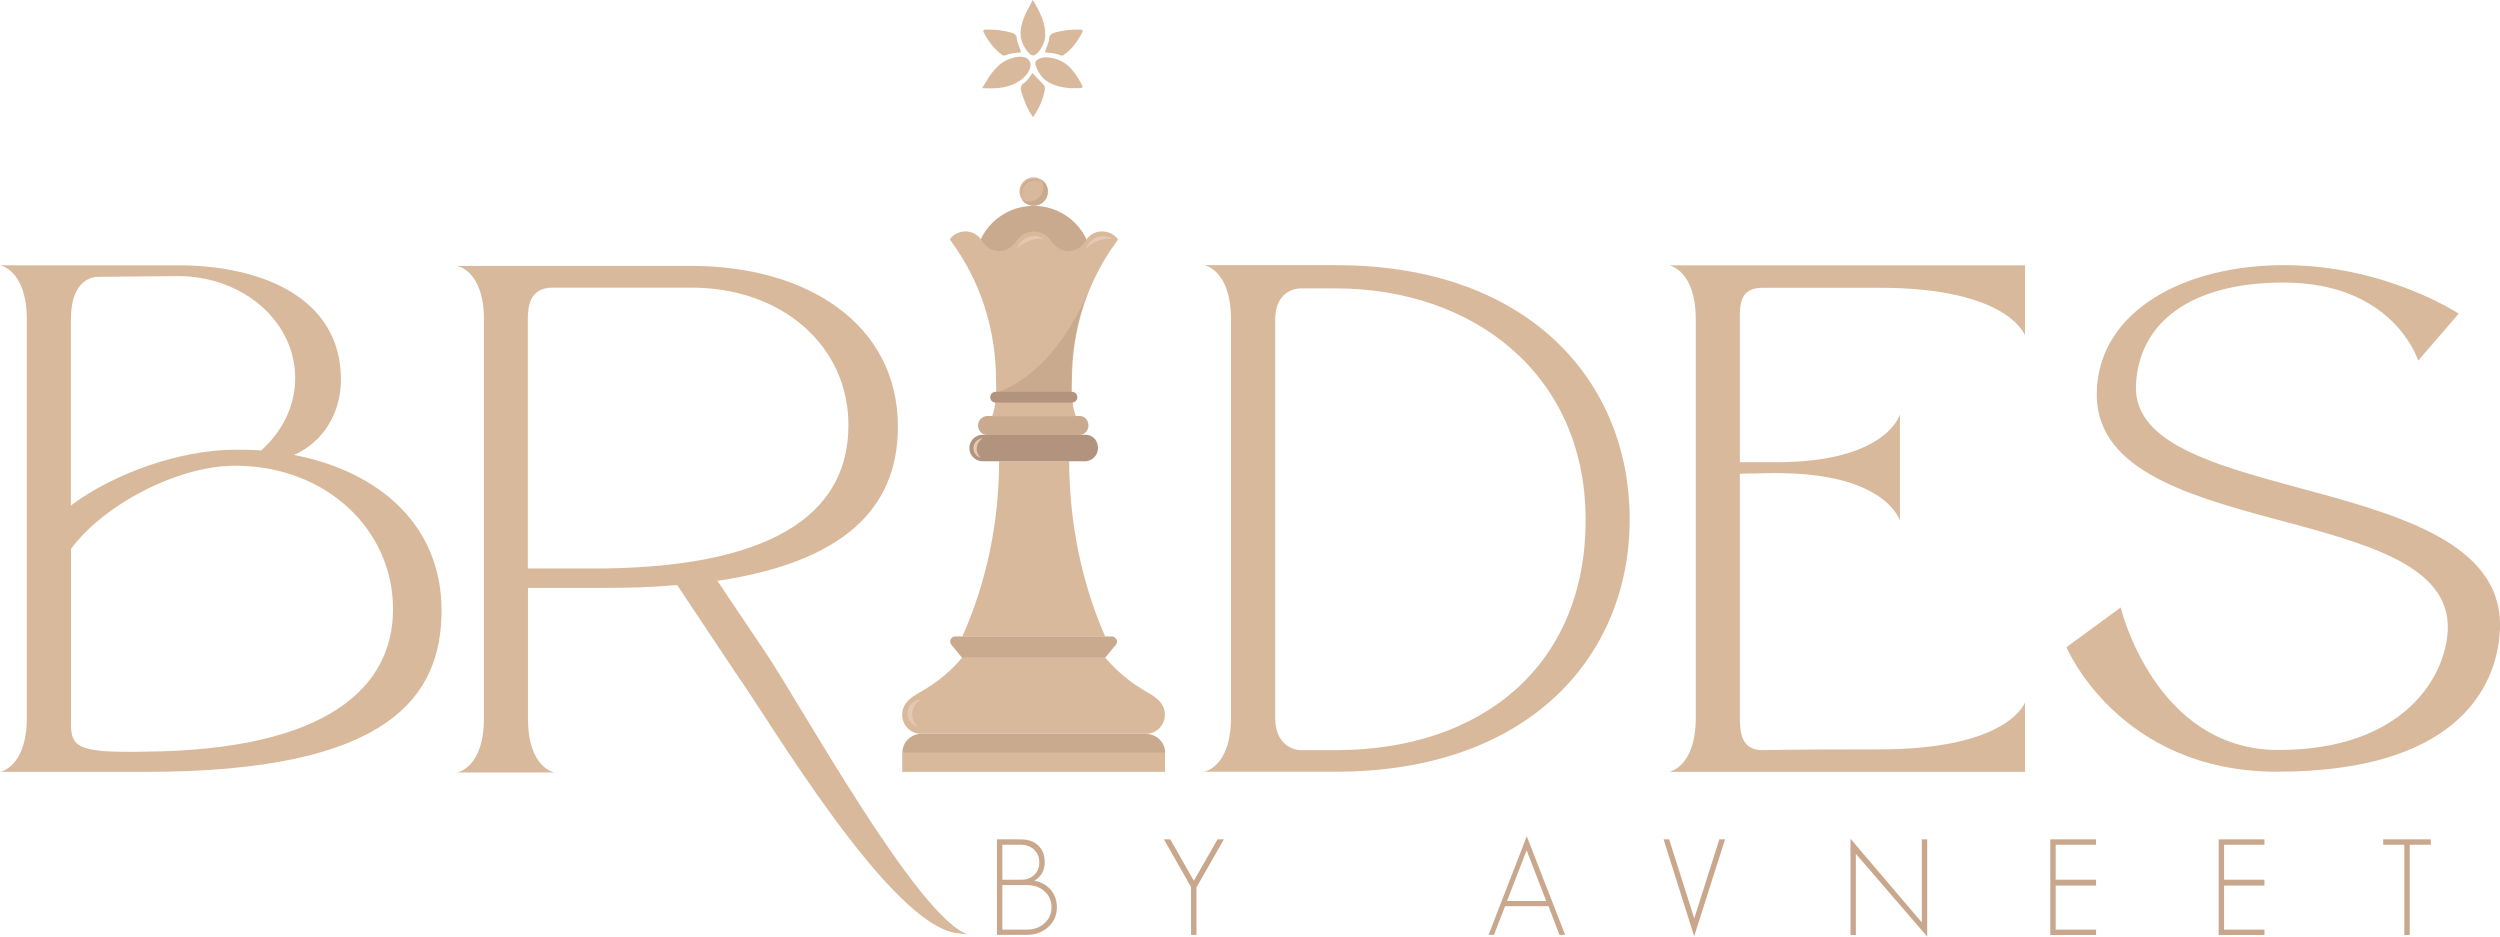 <?xml version="1.0" encoding="UTF-8"?>
<svg id="Layer_1" xmlns="http://www.w3.org/2000/svg" viewBox="0 0 162.27 60.79">
  <defs>
    <style>
      .cls-1 {
        fill: #d9b99c;
      }

      .cls-2 {
        fill: #c8a78c;
      }

      .cls-3 {
        fill: #e5c8b2;
      }

      .cls-4 {
        fill: #caaa8f;
      }

      .cls-5 {
        fill: #b2937d;
      }
    </style>
  </defs>
  <g>
    <path class="cls-2" d="M68.03,60.18c-.38.34-.84.5-1.38.5h-1.94v-6.2h1.51c.48,0,.86.12,1.14.37.3.27.45.64.45,1.11,0,.54-.22.94-.67,1.2.43.09.79.28,1.06.59.26.31.4.68.4,1.13,0,.53-.19.96-.56,1.29ZM67.12,55.14c-.24-.21-.53-.31-.87-.31h-1.19v2.27h1.24c.34,0,.61-.1.83-.31.22-.21.33-.48.33-.82s-.12-.62-.35-.82ZM67.77,57.83c-.3-.26-.67-.38-1.11-.38h-1.6v2.89h1.6c.44,0,.81-.13,1.12-.4.31-.27.47-.62.47-1.05s-.16-.79-.48-1.06Z"/>
    <path class="cls-2" d="M77.66,57.58v3.1h-.35v-3.1l-1.76-3.1h.41l1.53,2.69,1.54-2.69h.41l-1.77,3.1Z"/>
    <path class="cls-2" d="M101.22,60.68l-.71-1.86h-2.82l-.72,1.86h-.35l2.48-6.4,2.49,6.4h-.36ZM99.09,55.19l-1.27,3.29h2.54l-1.27-3.29Z"/>
    <path class="cls-2" d="M109.97,60.79l-1.99-6.31h.36l1.63,5.13,1.63-5.13h.37l-2.01,6.31Z"/>
    <path class="cls-2" d="M120.46,55.42v5.27h-.35v-6.25l4.63,5.43v-5.39h.35v6.31l-4.63-5.37Z"/>
    <path class="cls-2" d="M133.08,60.68v-6.2h2.97v.35h-2.62v2.27h2.62v.38h-2.62v2.86h2.62v.35h-2.97Z"/>
    <path class="cls-2" d="M144.01,60.68v-6.2h2.97v.35h-2.62v2.27h2.62v.38h-2.62v2.86h2.62v.35h-2.97Z"/>
    <path class="cls-2" d="M156.41,54.83v5.86h-.35v-5.86h-1.37v-.35h3.09v.35h-1.37Z"/>
  </g>
  <path class="cls-1" d="M28.66,39.62c0,5.68-3.52,10.48-19.17,10.48H0s1.74-.28,1.74-3.52v-25.84c0-3.24-1.74-3.52-1.74-3.52h11.56c5.36,0,10.57,2.07,10.57,7.42,0,2.25-1.22,4.09-3.05,4.89,5.59,1.08,9.58,4.6,9.58,10.1ZM25.51,39.53c0-5.17-4.37-9.3-10.24-9.3-3.85,0-8.64,2.63-10.66,5.4v10.95c-.05,1.88.14,2.3,4.74,2.21,11.98-.09,16.16-4.23,16.16-9.25ZM4.6,32.81c2.82-2.11,7.14-3.62,10.66-3.62.56,0,1.13,0,1.69.05,1.36-1.22,2.21-2.87,2.21-4.7,0-3.71-3.43-6.62-7.61-6.62-.09,0-5.21.05-5.21.05-.23,0-1.74.09-1.74,2.77v12.07Z"/>
  <path class="cls-1" d="M62.87,60.67c-3.24-.97-10.94-15.02-13.24-18.41-4.09-6.06-3.05-4.56-3.05-4.56,9.07-1.36,11.7-5.4,11.7-10.01,0-6.67-5.92-10.43-13.39-10.43h-15.22s1.74.28,1.74,3.48v25.88c0,3.24-1.74,3.52-1.74,3.52h6.34s-1.74-.23-1.74-3.52v-8.46h4.84c1.79,0,3.38-.05,4.84-.19l3.85,5.78c2.16,3.05,9.89,16.16,14.25,16.81.26.04.54.07.83.1h0ZM39.1,36.9h-4.84v-16.16c0-.89.14-2.07,1.6-2.07h9.02c5.87,0,10.19,3.76,10.19,8.93s-3.99,9.16-15.97,9.3Z"/>
  <path class="cls-1" d="M105.78,33.7c0,8.93-6.58,16.39-19.07,16.39h-8.55s1.74-.28,1.74-3.52v-25.84c0-3.24-1.74-3.52-1.74-3.52h8.55c12.54,0,19.07,7.56,19.07,16.49ZM102.92,33.75c0-9.49-7.33-15.03-16.21-15.03h-2.3c-.38,0-1.64.23-1.64,2.02v25.84c0,2.11,1.64,2.11,1.64,2.11h2.3c9.49,0,16.21-5.5,16.21-14.94Z"/>
  <path class="cls-1" d="M115.33,30.7l-2.4.05v15.83c0,.94.09,2.11,1.46,2.11,0,0,1.69-.05,7.61-.05,8.41,0,9.44-3.05,9.44-3.05v4.51h-23.11s1.74-.28,1.74-3.52v-25.84c0-3.24-1.74-3.52-1.74-3.52h23.11v4.56s-1.03-3.1-9.44-3.1h-7.61c-1.5,0-1.46,1.17-1.46,2.07v9.25h2.4c7.14,0,7.99-3.1,7.99-3.1v6.91s-.85-3.1-7.99-3.1Z"/>
  <path class="cls-1" d="M136.1,25.34c.19-5.12,5.59-8.13,12.17-8.13s11.32,3.15,11.32,3.15l-2.63,3.05s-1.55-5.07-8.74-5.07c-6.01,0-9.4,2.58-9.58,6.67-.33,8.03,24.05,5.36,23.63,15.83-.19,3.99-3.05,9.25-14.47,9.25-10.29,0-13.67-8.08-13.67-8.08l3.52-2.58s2.21,9.25,10.24,9.25,10.85-4.65,10.99-7.8c.33-8.6-23.21-5.54-22.78-15.55Z"/>
  <g>
    <g>
      <path class="cls-1" d="M69.4,29.94c0,3.99.83,7.97,2.34,11.38h-9.28c1.54-3.44,2.39-7.34,2.39-11.38h4.55Z"/>
      <path class="cls-4" d="M72.18,41.31h-10.17c-.26,0-.42.27-.29.5l.73.89h9.28l.73-.89c.13-.22-.04-.5-.29-.5Z"/>
      <path class="cls-4" d="M74.39,47.63h-14.59c-.23,0-.44.06-.62.17-.37.21-.61.61-.61,1.07h17.06c0-.68-.55-1.23-1.23-1.23Z"/>
      <polygon class="cls-1" points="69.51 48.87 58.56 48.87 58.56 50.1 69.51 50.1 75.62 50.1 75.62 48.87 69.51 48.87"/>
      <path class="cls-1" d="M74.17,44.75c-.31-.18-.61-.38-.89-.6-.28-.22-.56-.45-.81-.69-.13-.13-.26-.26-.39-.39-.05-.05-.33-.37-.33-.37h-9.31s-.28.32-.33.37c-.12.13-.25.26-.39.39-.26.25-.53.48-.81.69-.29.22-.58.42-.89.6-.67.4-1.46.75-1.46,1.65,0,.68.55,1.23,1.23,1.23h14.59c.68,0,1.23-.55,1.23-1.23,0-.9-.79-1.26-1.46-1.65Z"/>
      <path class="cls-5" d="M70.44,28.22h-6.66c-.48,0-.86.39-.86.86s.38.86.85.86h0s6.64,0,6.64,0c.06,0,.13,0,.19-.02.39-.09.67-.43.67-.84s-.26-.86-.83-.86Z"/>
      <path class="cls-4" d="M70.08,27h-5.98c-.34,0-.62.28-.62.62s.28.62.62.62h5.98s.06,0,.09-.02c.28-.06.48-.31.48-.6s-.2-.62-.57-.62Z"/>
      <circle class="cls-4" cx="67.09" cy="17.16" r="3.8"/>
      <circle class="cls-1" cx="67.09" cy="12.43" r=".92"/>
      <path class="cls-1" d="M72.55,15.52c-.23-.3-.6-.5-1.01-.5-.22,0-.43.05-.62.16-.22.12-.38.32-.51.53-.14.21-.33.38-.56.48-.16.07-.33.11-.51.11-.45,0-.85-.28-1.1-.64-.26-.37-.63-.63-1.1-.63-.01,0-.03,0-.04,0-.01,0-.03,0-.04,0-.47,0-.84.26-1.1.63-.25.36-.65.64-1.1.64-.17,0-.35-.04-.51-.11-.23-.1-.42-.27-.56-.48-.13-.21-.29-.41-.51-.53-.19-.1-.4-.16-.62-.16-.41,0-.78.2-1.01.5.03.05.06.1.09.15,1.85,2.51,2.9,5.62,2.91,8.98h0c.03.78.01,1.63-.25,2.37h5.43c-.27-.75-.28-1.59-.25-2.37h0c0-3.36,1.05-6.46,2.9-8.98.03-.05.06-.1.09-.15Z"/>
      <g>
        <path class="cls-4" d="M67.58,11.65c.09.14.14.31.14.5,0,.51-.41.92-.92.92-.18,0-.34-.05-.48-.14.16.26.45.42.78.42.51,0,.92-.41.92-.92,0-.33-.18-.62-.44-.78Z"/>
        <path class="cls-4" d="M66.34,12.52c0-.45.36-.81.81-.81.26,0,.5.12.64.32-.14-.24-.4-.41-.7-.41-.45,0-.81.36-.81.81,0,.19.06.36.17.5-.07-.12-.11-.26-.11-.41Z"/>
      </g>
      <g>
        <path class="cls-3" d="M59.21,46.36c0-.41.23-.77.56-.95-.48.02-.87.41-.87.9,0,.42.29.77.68.87-.23-.2-.37-.49-.37-.82Z"/>
        <path class="cls-3" d="M63.4,29.13c0-.29.16-.55.4-.68-.34.01-.62.3-.62.64,0,.3.2.55.48.62-.16-.14-.27-.35-.27-.58Z"/>
        <path class="cls-3" d="M67.79,15.52c-.23-.15-.49-.23-.78-.18-.01,0-.02,0-.04,0-.01,0-.02,0-.04,0-.41.06-.7.34-.88.7-.02.04-.05.09-.07.13.32-.34.75-.57,1.25-.65.19-.03.38-.03.56-.01Z"/>
        <path class="cls-3" d="M72.26,15.52c-.23-.15-.49-.23-.78-.18-.01,0-.02,0-.04,0-.01,0-.02,0-.04,0-.41.06-.7.34-.88.7-.02.04-.05.09-.07.13.32-.34.75-.57,1.25-.65.19-.03.38-.03.56-.01Z"/>
      </g>
      <path class="cls-4" d="M69.54,24.65h0c0-1.98.37-3.86,1.04-5.59-.95,2.16-2.83,5.36-5.96,6.45,0,0,0,0,0,0h4.91c-.01-.29,0-.58,0-.86Z"/>
      <path class="cls-5" d="M69.58,26.13h-4.96c-.19,0-.35-.16-.35-.35s.16-.35.35-.35h4.96c.19,0,.35.16.35.35s-.16.35-.35.35Z"/>
    </g>
    <path class="cls-1" d="M67.04,0c.48.8.85,1.53.8,2.39-.03.51-.49,1.21-.79,1.21-.29,0-.76-.76-.8-1.26-.06-.85.36-1.54.79-2.35Z"/>
    <path class="cls-1" d="M69.54,5.73c-.49-.04-1.14-.12-1.69-.53-.38-.28-.79-1.1-.6-1.26.38-.32.85-.24,1.29-.11.85.26,1.28.94,1.67,1.65.13.24.1.26-.67.24Z"/>
    <path class="cls-1" d="M63.75,5.72c.5-.83.94-1.63,1.88-1.93.43-.14.99-.21,1.2.19.19.37-.11.84-.47,1.13-.74.6-1.62.67-2.61.61Z"/>
    <path class="cls-1" d="M67.05,7.6c-.39-.54-.59-1.1-.76-1.66-.06-.19-.05-.38.14-.52.25-.17.41-.42.58-.68.25.26.47.5.7.73.09.1.13.19.11.33-.11.65-.37,1.22-.77,1.81Z"/>
    <path class="cls-1" d="M66.27,3.4c-.34.04-.65.04-.95.17-.07.03-.19.05-.25.01-.54-.38-.92-.9-1.22-1.48-.1-.19.1-.18.21-.18.53-.01,1.05.05,1.56.19.2.06.37.16.38.38.02.32.21.59.27.91Z"/>
    <path class="cls-1" d="M67.83,3.4c.34.04.65.04.95.17.07.03.19.05.25.01.54-.38.92-.9,1.22-1.48.1-.19-.1-.18-.21-.18-.53-.01-1.05.05-1.56.19-.2.06-.37.16-.38.38-.02.32-.21.59-.27.91Z"/>
  </g>
</svg>